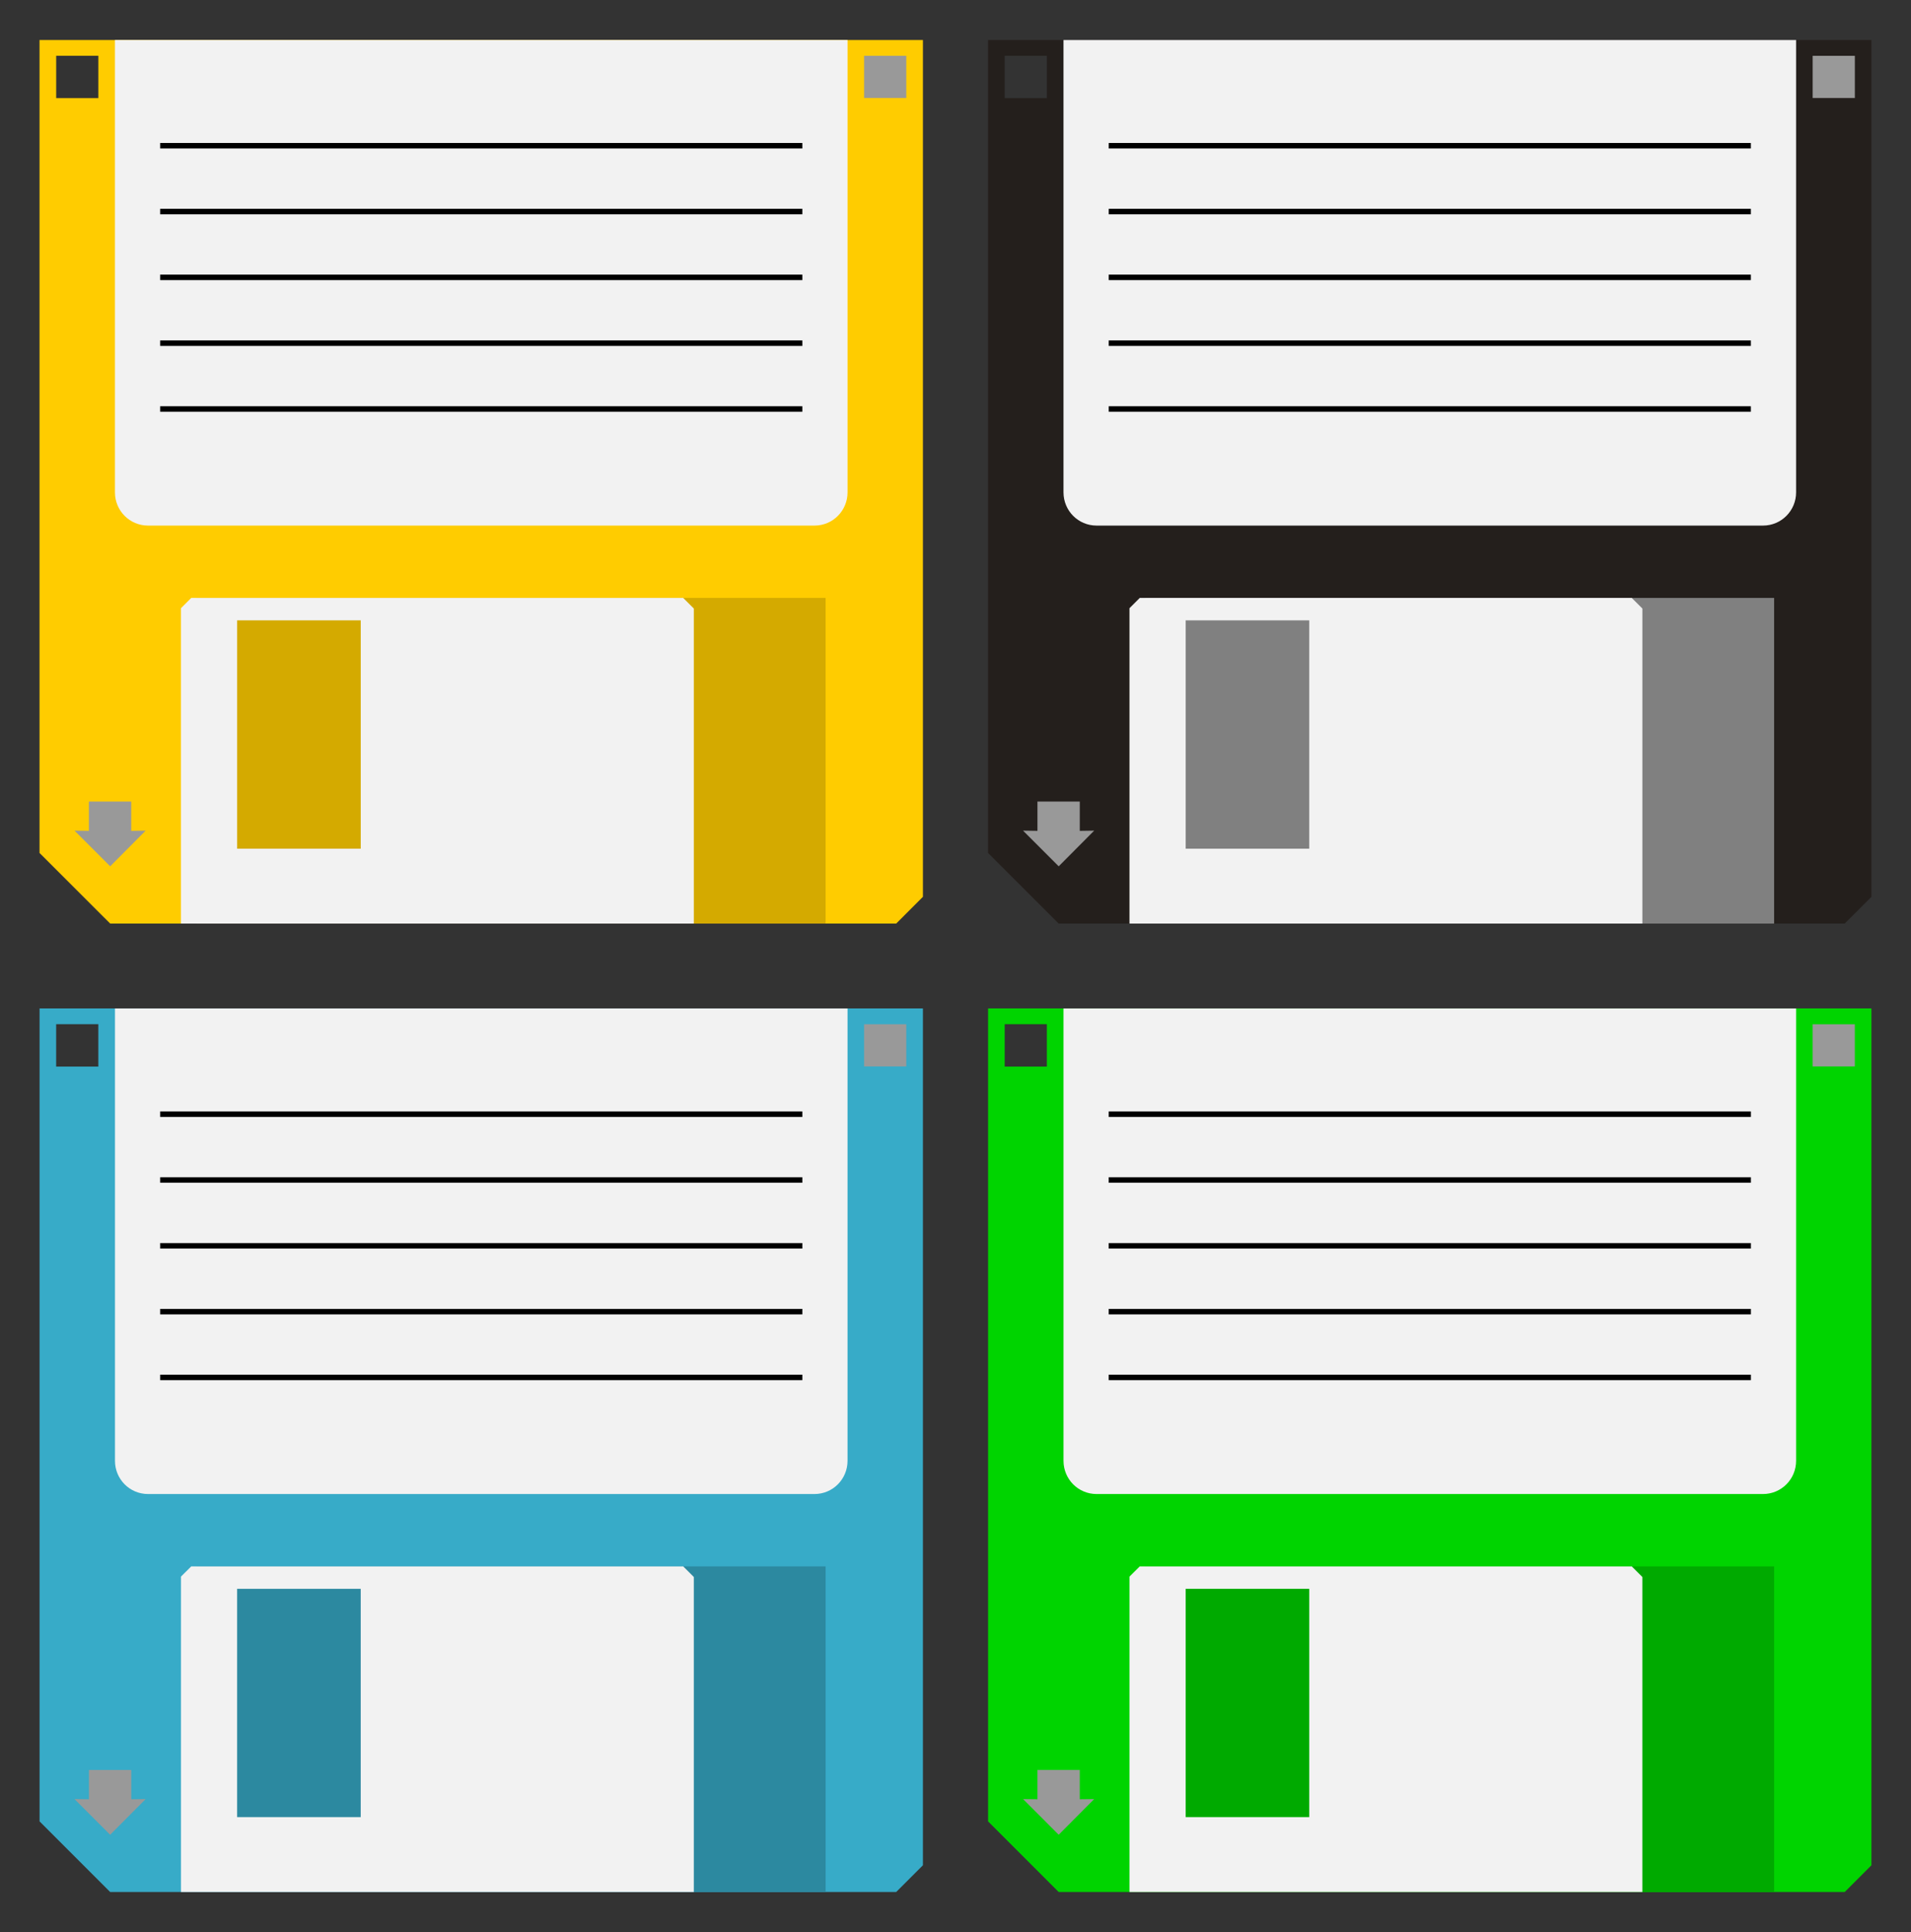 <svg xmlns="http://www.w3.org/2000/svg" viewBox="0 0 345.39 349.12" version="1.0"><rect x="0" y="0" width="345.39" height="349.12" fill="#333333" stroke="none"/><path d="M178.582 7.226v146.906l12.761 12.759h142.065l4.831-4.832V7.226l-159.664.005zm3.004 2.85h7.62v7.65h-7.62v-7.65z" fill="#241f1c"/><path d="M320.653 166.896v-58.849h-113.66l-.005 58.849H320.65z" fill="gray"/><path d="M205.997 108.047l-1.859 1.86v56.989h92.704v-56.931l-1.927-1.918h-88.918zm8.3 4.055h22.331v41.258h-22.33v-41.258zM192.214 7.232v81.735c0 3.32 2.658 6.008 5.978 6.008H318.64c3.317 0 5.982-2.688 5.982-6.008V7.232H192.214z" fill="#f2f2f2"/><path d="M316.445 26.334H200.387M316.445 38.227H200.387M316.445 50.12H200.387M316.445 62.014H200.387M316.445 73.907H200.387" stroke="#000" stroke-width=".991" fill="none"/><path fill="#999" d="M327.613 10.081h7.628v7.629h-7.628zM187.507 144.839v5.3l-2.602-.038 6.443 6.442 6.411-6.442-2.602.039v-5.301h-7.65z"/><path d="M7.143 7.226v146.906l12.769 12.759h142.064l4.83-4.832V7.226L7.142 7.231zm3.01 2.85h7.621v7.65h-7.62v-7.65z" fill="#fc0"/><path d="M149.218 166.896v-58.849H35.558v58.849h113.66z" fill="#d4aa00"/><path d="M34.56 108.047l-1.86 1.86v56.989h92.702v-56.931l-1.921-1.918H34.559zm8.3 4.055h22.336v41.258H42.861v-41.258zM20.775 7.232v81.735c0 3.32 2.665 6.008 5.981 6.008h120.448c3.322 0 5.98-2.688 5.98-6.008V7.232H20.775z" fill="#f2f2f2"/><path d="M145.014 26.334H28.947M145.014 38.227H28.947M145.014 50.12H28.947M145.014 62.014H28.947M145.014 73.907H28.947" stroke="#000" stroke-width=".991" fill="none"/><path fill="#999" d="M156.173 10.081h7.629v7.629h-7.629zM16.068 144.839v5.3l-2.598-.038 6.442 6.442 6.413-6.442-2.607.039v-5.301h-7.65z"/><g><path d="M178.583 182.227v146.905l12.76 12.76h142.064l4.831-4.832V182.227H178.584zm3.004 2.847h7.619v7.659h-7.62v-7.66z" fill="#00d400"/><path d="M320.65 341.891v-58.839H206.99l-.001 58.84h113.661z" fill="#0a0"/><path d="M205.998 283.052l-1.86 1.85v56.99h92.7V284.97l-1.917-1.918h-88.923zm8.3 4.055h22.33v41.249h-22.33v-41.249zM192.215 182.236V263.967c0 3.326 2.657 6.01 5.978 6.01H318.64c3.326 0 5.982-2.684 5.982-6.01v-81.73H192.219z" fill="#f2f2f2"/><path d="M316.451 201.341H200.384M316.451 213.228H200.384M316.451 225.124H200.384M316.451 237.02H200.384M316.451 248.907H200.384" stroke="#000" stroke-width=".991" fill="none"/><path fill="#999" d="M327.61 185.083h7.628v7.629h-7.628zM187.507 319.843v5.292l-2.601-.029 6.441 6.442 6.412-6.442-2.602.029v-5.292h-7.65z"/><path d="M7.15 182.227v146.905l12.758 12.76h142.065l4.833-4.832V182.227H7.151zm3 2.847h7.62v7.659h-7.62v-7.66z" fill="#37abc8"/><path d="M149.219 341.891v-58.839H35.548v58.84h113.67z" fill="#2c89a0"/><path d="M34.565 283.052l-1.86 1.85v56.99h92.696V284.97l-1.92-1.918H34.565zm8.292 4.055h22.336v41.249H42.857v-41.249zM20.78 182.236V263.967c0 3.326 2.656 6.01 5.973 6.01H147.21c3.315 0 5.972-2.684 5.972-6.01v-81.73H20.776z" fill="#f2f2f2"/><path d="M145.014 201.341H28.947M145.014 213.228H28.947M145.014 225.124H28.947M145.014 237.02H28.947M145.014 248.907H28.947" stroke="#000" stroke-width=".991" fill="none"/><path fill="#999" d="M156.173 185.083h7.628v7.629h-7.628zM16.074 319.843v5.292l-2.607-.029 6.441 6.442 6.414-6.442-2.598.029v-5.292h-7.65z"/></g></svg>